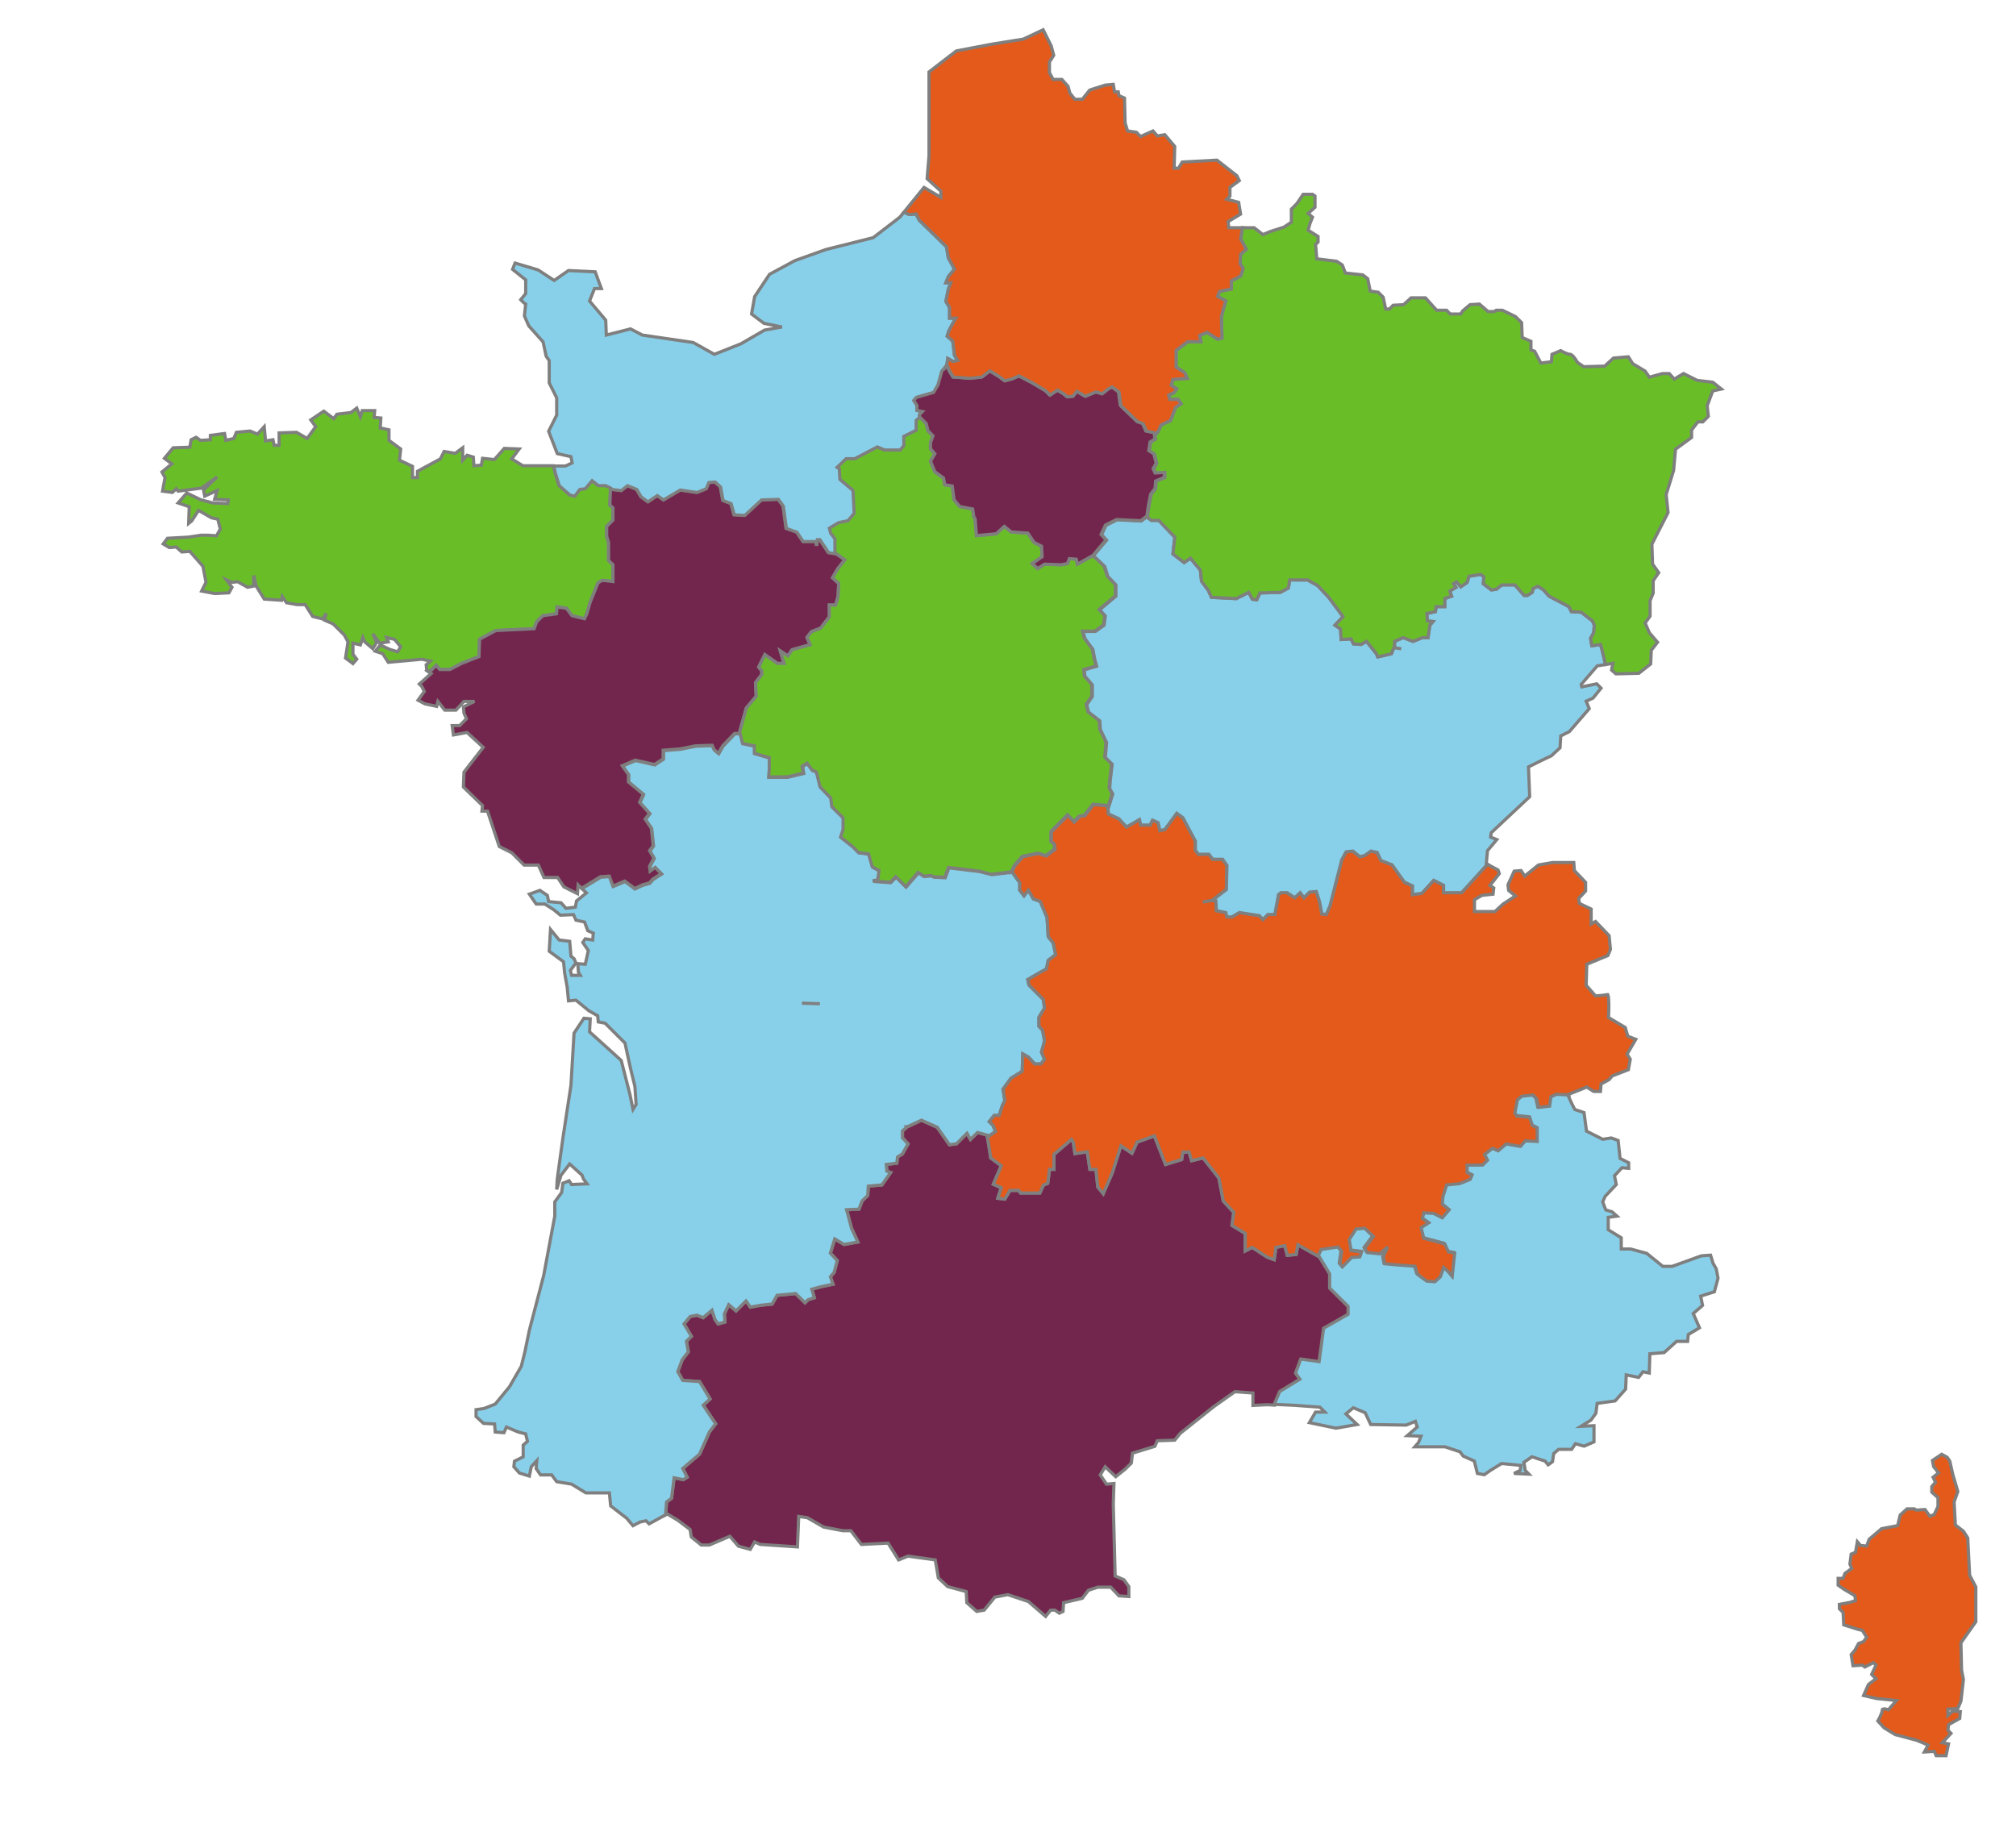 <?xml version="1.0" encoding="UTF-8" standalone="no"?>
<!-- Created with Inkscape (http://www.inkscape.org/) -->

<svg
   xmlns:dc="http://purl.org/dc/elements/1.1/"
   xmlns:cc="http://creativecommons.org/ns#"
   xmlns:rdf="http://www.w3.org/1999/02/22-rdf-syntax-ns#"
   xmlns:svg="http://www.w3.org/2000/svg"
   xmlns="http://www.w3.org/2000/svg"
   xmlns:sodipodi="http://sodipodi.sourceforge.net/DTD/sodipodi-0.dtd"
   xmlns:inkscape="http://www.inkscape.org/namespaces/inkscape"
   width="677.202"
   height="618.266"
   id="svg2"
   sodipodi:version="0.32"
   inkscape:version="0.92.4 (5da689c313, 2019-01-14)"
   sodipodi:docname="Départements_de_France_nom+num-2015.svg"
   version="1.0"
   inkscape:output_extension="org.inkscape.output.svg.inkscape"
   style="display:inline"
   viewBox="0 0 634.877 579.624">
  <defs id="defs4">
    <inkscape:perspective sodipodi:type="inkscape:persp3d" inkscape:vp_x="0 : 275.00001 : 1" inkscape:vp_y="0 : 1000 : 0" inkscape:vp_z="587.5 : 275.00001 : 1" inkscape:persp3d-origin="293.74999 : 183.33333 : 1" id="perspective581"/>
    <inkscape:perspective id="perspective5094" inkscape:persp3d-origin="293.74999 : 183.33333 : 1" inkscape:vp_z="587.5 : 275.00001 : 1" inkscape:vp_y="0 : 1000 : 0" inkscape:vp_x="0 : 275.00001 : 1" sodipodi:type="inkscape:persp3d"/>
  </defs>
  <sodipodi:namedview id="base" pagecolor="#ffffff" bordercolor="#666666" borderopacity="1.0" inkscape:pageopacity="0.0" inkscape:pageshadow="2" inkscape:zoom="0.86877121" inkscape:cx="338.58573" inkscape:cy="308.78551" inkscape:document-units="px" inkscape:current-layer="layer8" inkscape:window-width="1366" inkscape:window-height="705" inkscape:window-x="-8" inkscape:window-y="-8" showguides="true" inkscape:guide-bbox="true" borderlayer="true" showgrid="false" inkscape:snap-grids="true" inkscape:window-maximized="1" inkscape:snap-page="false" inkscape:snap-global="true" fit-margin-top="-5" fit-margin-left="0" fit-margin-right="0" fit-margin-bottom="0" showborder="true" inkscape:showpageshadow="false">
    <inkscape:grid type="xygrid" id="grid5335" empspacing="5" visible="false" enabled="true" snapvisiblegridlinesonly="false" spacingx="0.1" spacingy="0.1" dotted="false" originy="0" originx="0"/>
    <sodipodi:guide orientation="1,0" position="0,135.857" id="guide3876" inkscape:locked="false"/>
    <sodipodi:guide orientation="0,1" position="-8.043,578.02" id="guide3878" inkscape:locked="false"/>
    <sodipodi:guide orientation="1,0" position="633.877,-6.095" id="guide3880" inkscape:locked="false"/>
    <sodipodi:guide orientation="0,1" position="633.258,0.004" id="guide3882" inkscape:locked="false"/>
  </sodipodi:namedview>
  
  
  <g inkscape:groupmode="layer" id="layer2" inkscape:label="Region" style="display:inline" transform="translate(42.559,5.314)" sodipodi:insensitive="true">
    <path style="display:inline;fill:#73264d;fill-rule:evenodd;stroke:#7f7f7f;stroke-width:1.067;stroke-linecap:butt;stroke-linejoin:miter;stroke-miterlimit:4;stroke-dasharray:none;stroke-opacity:1" d="m 309.363,376.135 -4.434,2.066 -0.633,0.1 0.133,0.201 -1.434,1.232 v 2.301 l 1.867,2.066 -1.867,3.332 -1.666,1.068 -0.234,2.066 -3.533,0.434 0.201,2.266 1.266,0.434 -2.934,4.166 -4.566,0.4 -0.199,3.133 -1.9,1.867 -1.033,2.734 -4.166,0.199 1.666,6.232 2.1,4.602 -4.6,0.832 -3.133,-1.865 -1.467,4.766 2.299,2.5 -1.033,3.967 -1.266,1.467 0.865,2.5 -3.967,0.834 -3.133,0.832 0.834,2.9 -2.066,0.633 -1.066,1.033 -3.135,-3.1 -6.232,0.6 -1.666,2.934 -3.768,0.4 -3.533,0.633 -1.467,-2.066 -3.334,3.334 -2.467,-2.1 -1.467,3.133 0.201,2.699 -2.301,0.635 -1.033,-1.467 -1.033,-3.135 -2.934,2.5 -2.066,-0.832 -2.299,0.434 -2.068,2.5 2.467,4.166 -1.666,1.666 0.633,3.533 -2.066,2.701 -1.467,3.967 1.668,2.934 5.633,0.398 3.533,5.834 -2.301,2.1 1.668,2.5 2.5,3.734 -2.068,2.699 -3.332,7.5 -5.633,4.801 1.465,2.934 -1.266,0.832 -3.1,-0.633 -0.867,6.867 -1.666,1.266 -0.334,4.301 0.533,-0.301 3.533,2.1 4.166,3.135 0.4,2.5 3.334,2.699 h 2.732 l 6.867,-2.934 2.9,3.334 3.967,1.066 1.467,-2.5 1.867,0.834 12.5,0.832 0.432,-10.232 2.9,0.434 5.434,3.133 6.434,1.232 h 2.732 l 3.533,4.602 8.967,-0.434 3.533,5.633 3.135,-1.266 9.166,1.266 0.666,3.834 0.367,2.199 3.133,2.934 6.234,1.666 0.199,3.734 3.334,2.934 2.5,-0.434 3.566,-4.367 4.367,-0.834 6.867,2.301 5.832,5 1.668,-2.1 h 1.465 l 1.467,1.033 1.234,-0.6 0.199,-2.934 6.268,-1.467 2.066,-2.701 3.133,-1.033 h 4.367 l 2.732,2.9 3.334,0.234 v -3.334 l -1.666,-2.301 -2.934,-1.266 -0.633,-24.166 0.232,-6.867 -2.5,0.199 -2.1,-3.1 1.666,-2.732 3.533,3.332 3.135,-2.5 2.1,-2.066 0.4,-3.334 7.5,-2.299 0.832,-1.867 5.834,-0.199 1.867,-2.301 11.266,-8.967 7.066,-5 6.066,0.434 v 4.166 l 4.768,-0.232 2.566,0.133 1.867,-4.334 6.766,-4.133 -1.467,-2.066 1.768,-4.699 6.166,0.865 1.5,-11.199 8.234,-4.699 v -2.668 l -6.201,-6.166 v -4.734 l -3.533,-5.865 -7.365,-4.135 -0.568,3.234 -2.967,0.301 -0.865,-3.234 -2.967,0.566 -0.566,4.133 -2.367,-0.865 -5,-3.268 -2.367,1.201 v -5.9 l -4.434,-2.668 0.602,-4.398 -3.535,-3.834 -1.465,-7.666 -5.301,-6.768 -3.867,0.934 -0.832,-2.9 h -2.102 l -0.398,2.5 -5.4,1.668 -3.768,-9.602 -5.832,2.102 -1.668,3.732 -3.732,-2.5 -2.934,9.166 -2.998,6.895 -1.836,-2.26 -0.6,-5.9 h -2.033 l -0.9,-5.9 -4.133,0.6 -0.566,-3.832 -0.6,-0.9 -5.9,5.033 v 5 h -1.467 l -0.6,4.699 -1.467,0.6 -1.168,2.635 h -6.5 l -0.566,-0.867 h -2.967 l -1.766,2.934 -2.334,-0.301 1.166,-3.533 -2.666,-1.166 2.666,-6.201 -3.533,-2.633 -1.199,-7.666 -3.234,-0.867 -2.365,2.334 -1.168,-2.066 -3.533,3.533 -2.365,0.299 -4.102,-5.865 z" transform="matrix(0.938,0,0,0.938,-42.559,-5.314)" id="FRB3" inkscape:connector-curvature="0"/>
    <path style="display:inline;fill:#88d0ea;fill-rule:evenodd;stroke:#7f7f7f;stroke-width:1.067;stroke-linecap:butt;stroke-linejoin:miter;stroke-miterlimit:4;stroke-dasharray:none;stroke-opacity:1" d="m 246.73,246.4 -3.967,4.168 -1.434,2.5 -1.467,-1.234 -0.633,-1.467 -5.635,0.201 -5.199,1.033 -5.633,0.434 v 2.898 l -2.9,1.9 -6.467,-1.467 -4.367,1.867 2.066,2.934 v 2.5 l 5,4.166 -1.232,2.701 3.332,3.732 -1.465,1.9 2.066,3.1 0.633,5.834 -1.234,1.666 1.467,2.5 -1.467,2.734 0.201,1.666 1.666,-1.268 2.066,2.102 -2.898,1.865 -1.035,1.234 -2.299,0.633 -2.701,1.268 -3.332,-2.5 -3.967,1.666 -1.234,-3.334 -2.932,0.201 -6.367,3.865 1.533,1.4 -3.334,2.701 -0.4,2.1 -3.133,0.4 -1.666,-1.867 -4.168,-0.4 -0.432,-2.1 -2.5,-1.668 -3.533,1.268 2.299,3.334 h 2.9 l 2.934,1.865 2.299,1.867 4.367,-0.199 0.834,1.865 2.9,0.635 1.066,2.9 1.865,0.832 -0.199,2.301 -2.5,-0.4 -0.834,1.232 1.867,2.701 -1.033,4.6 -2.5,-0.199 0.199,2.898 0.635,1.035 h -2.934 l -0.4,-1.668 1.867,-2.5 -0.633,-1.434 -1.035,-0.832 -0.432,-5 -3.533,-0.434 -2.9,-3.533 -0.434,7.299 4.799,3.533 0.4,3.967 0.834,4.566 0.434,4.602 2.5,-0.234 4.367,3.566 2.932,1.668 0.201,2.066 2.299,0.434 6.668,6.666 1.566,7.199 0.299,1.334 1.467,6.033 0.4,6.033 -1.033,1.668 -1.033,-5 -2.934,-11.434 -10.633,-9.602 0.232,-4.365 -2.1,-0.201 -3.332,5 -1.035,17.5 -2.699,17.701 -1.9,13.732 -0.199,3.566 1.467,-4.799 2.9,-3.768 4.166,3.768 0.434,1.232 1.232,1.668 -5.199,0.232 -0.834,-1.268 -2.066,0.834 -0.434,3.133 -2.299,3.135 v 4.766 l -3.734,20 -4.799,18.334 -1.467,7.1 -1.234,5 -3.967,6.867 -4.799,5.832 -3.734,1.467 -2.699,0.4 v 2.301 l 2.5,2.299 3.732,0.201 0.201,2.699 2.932,0.234 0.834,-1.9 3.967,1.666 2.5,0.633 0.6,2.5 -1.434,1.268 v 3.934 l -2.932,1.467 -0.201,1.867 1.867,2.1 3.334,1.033 0.633,-3.133 1.867,-2.068 -0.201,2.701 1.467,2.1 h 3.734 l 1.666,2.268 5,0.832 4.799,2.934 h 7.9 l 0.434,4.367 5.4,4.166 2.1,2.5 2.301,-1.232 2.066,-0.434 1.033,1.033 1.9,-1.033 3.633,-2 0.334,-4.301 1.666,-1.266 0.867,-6.867 3.1,0.633 1.266,-0.832 -1.465,-2.934 5.633,-4.801 3.332,-7.5 2.068,-2.699 -2.5,-3.734 -1.668,-2.5 2.301,-2.1 -3.533,-5.834 -5.633,-0.398 -1.668,-2.934 1.467,-3.967 2.066,-2.701 -0.633,-3.533 1.666,-1.666 -2.467,-4.166 2.068,-2.5 2.299,-0.434 2.066,0.832 2.934,-2.5 1.033,3.135 1.033,1.467 2.301,-0.635 -0.201,-2.699 1.467,-3.133 2.467,2.1 3.334,-3.334 1.467,2.066 3.533,-0.633 3.768,-0.4 1.666,-2.934 6.232,-0.6 3.135,3.1 1.066,-1.033 2.066,-0.633 -0.834,-2.9 3.133,-0.832 3.967,-0.834 -0.865,-2.5 1.266,-1.467 1.033,-3.967 -2.299,-2.5 1.467,-4.766 3.133,1.865 4.6,-0.832 -2.1,-4.602 -1.666,-6.232 4.166,-0.199 1.033,-2.734 1.9,-1.867 0.199,-3.133 4.566,-0.4 2.934,-4.166 -1.266,-0.434 -0.201,-2.266 3.533,-0.434 0.234,-2.066 1.666,-1.068 1.867,-3.332 -1.867,-2.066 v -2.301 l 1.434,-1.232 -0.129,-0.201 0.629,-0.1 4.434,-2.066 5.299,2.367 4.102,5.865 2.365,-0.299 3.533,-3.533 1.168,2.066 2.365,-2.334 3.234,0.867 0.1,0.699 2.701,-1.9 -0.834,-2.066 -1.268,-1.266 1.668,-2.066 h 1.666 l 1.066,-3.334 0.834,-1.666 -0.633,-3.768 2.699,-3.732 3.766,-2.301 0.201,-5.834 1.867,1.033 2.1,2.301 h 2.066 l 1.266,-1.467 -1.033,-2.5 1.033,-3.732 -0.633,-3.533 -1.266,-1.467 v -2.934 l 1.898,-3.1 -0.432,-2.934 -4.801,-4.801 -0.4,-1.867 3.967,-2.299 2.301,-1.234 0.6,-2.934 2.5,-1.865 -0.834,-3.967 -1.666,-2.066 -0.4,-6.467 -2.299,-5.4 -2.301,-0.834 -1.666,-2.934 -1.467,1.867 -1.434,-1.867 v -2.5 l -2.5,-3.533 -6.867,0.834 -3.967,-1.033 -10.434,-1.268 -1.232,3.334 -3.768,-0.199 -0.832,-0.434 -2.5,0.232 -1.867,-1.266 -4.166,4.799 -3.334,-3.332 -1.867,1.865 -5.232,-0.398 -0.584,-0.131 1.65,-0.303 0.4,-3.135 -2.268,-1.232 -1.266,-4.367 -3.334,-0.434 -2.066,-2.066 -3.967,-3.133 0.832,-2.5 v -3.967 l -3.766,-3.732 -0.4,-2.934 -3.566,-3.734 -1.232,-5 -1.467,-0.633 -1.668,-2.301 -1.666,1.033 0.434,2.301 -5.434,1.268 h -6.234 l 0.201,-2.5 v -3.967 l -5,-1.467 v -2.5 l -3.967,-0.834 -0.834,-3.334 z m 22.5,90.434 1.166,0.033 4.867,0.168 z" transform="matrix(0.938,0,0,0.938,-42.559,-5.314)" id="FR97" inkscape:connector-curvature="0"/>
    <path style="display:inline;fill:#88d0ea;fill-rule:evenodd;stroke:#7f7f7f;stroke-width:1;stroke-linecap:butt;stroke-linejoin:miter;stroke-miterlimit:4;stroke-dasharray:none;stroke-opacity:1" d="m 447.344,339.156 -1.75,0.781 -0.406,2.938 -3.5,0.406 -0.594,-2.75 -1.156,-1.156 -3.531,0.375 -1.375,1.188 -0.781,4.094 0.594,0.969 4.094,0.406 0.781,2.531 1.562,0.781 V 354 l -3.719,-0.188 -1.562,1.75 -4.469,-0.781 -2.531,2.156 -1.781,-0.781 -2.531,1.969 0.969,1.75 -1.562,1.562 h -4.875 v 2.344 l 1.562,0.781 -0.594,1.375 -3.312,1.344 -4.094,0.406 -1.188,3.719 -0.188,2.344 2.156,1.75 -2.156,2.531 -2.719,-1.375 -3.125,-0.188 -0.406,1.75 1.969,1.375 -2.375,1.562 0.812,3.312 6.625,1.781 1.188,2.531 1.938,0.375 -0.781,7.25 -1.156,-1.375 -1.562,-1.375 -1,2.938 -1.75,1.562 -2.531,-0.188 -2.938,-2.156 -0.781,-2.531 -5.469,-0.406 -4.094,-0.375 -0.406,-2.344 1.375,-2.938 -2.531,2.156 -3.906,-0.406 -0.781,-1.375 2.719,-3.688 -2.719,-2.562 -2.75,0.219 -2.125,3.312 0.562,3.5 3.312,0.406 -0.562,1.562 -2.562,0.188 -2.906,2.938 -0.781,-0.969 0.562,-3.906 -1.156,-1.375 -5.281,0.781 -1.031,2.094 0.562,0.312 3.312,5.5 v 4.438 l 5.812,5.781 v 2.5 l -7.719,4.406 -1.406,10.5 -5.781,-0.812 -1.656,4.406 1.375,1.938 -6.344,3.875 -1.75,4.062 6.188,0.281 8.219,0.594 1.562,1.562 h -2.938 l -1.938,3.312 8.375,1.75 6.656,-1.156 -3.531,-3.344 2.344,-1.938 3.719,1.562 1.75,3.719 11.156,0.188 2.906,-1.188 0.594,1.781 -3.125,2.719 4.312,0.188 -0.781,1.969 -1.188,1.375 h 9.562 l 4.688,1.562 1,1.344 3.5,1.562 0.969,3.906 2.156,0.406 1.969,-1.375 3.5,-2.156 6.062,0.594 -0.188,1.562 -1.969,0.969 4.688,0.219 -1.156,-1.188 -0.406,-2.531 2.531,-1.75 2.938,0.969 1.188,0.375 0.969,1.188 1.375,-0.969 0.375,-2.562 1.562,-1.344 h 4.094 l 1.188,-1.781 2.719,0.781 3.125,-1.344 v -5.094 l -4.094,0.188 3.125,-1.938 1.562,-2.156 0.406,-3.125 5.656,-0.781 3.312,-3.719 0.188,-4.469 3.906,0.781 1.375,-1.781 1.969,0.406 0.188,-6.062 4.5,-0.375 3.906,-3.531 h 3.5 l 0.188,-2.156 3.531,-2.125 -1.969,-4.5 2.938,-2.531 -0.594,-2.938 4.312,-1.375 1.156,-4.281 -0.562,-2.938 -1,-1.75 L 496.125,390 l -2.906,0.219 -9.188,3.312 h -2.938 l -5.062,-4.094 -5.094,-1.375 H 468 v -3.531 L 463.906,382 v -3.906 l 2.75,-0.375 -1.562,-1.375 -1.969,-0.594 -0.969,-2.531 0.781,-1.75 3.5,-3.719 -0.562,-2.75 2.344,-2.531 2.125,0.188 v -1.75 l -2.719,-1.375 -0.594,-5.656 -2.156,-0.781 -2.719,0.406 -5.094,-2.562 -0.781,-5.844 -2.906,-0.969 -1,-1.969 -1.281,-2.812 z" id="FRB8" inkscape:label="Provence-Alpes-Côte d'Azur" inkscape:connector-curvature="0"/>
    <path style="display:inline;fill:#e35a1b;fill-rule:evenodd;stroke:#7f7f7f;stroke-width:1.067;stroke-linecap:butt;stroke-linejoin:miter;stroke-miterlimit:4;stroke-dasharray:none;stroke-opacity:1" d="m 367.129,270.168 -2.898,3.732 -1.668,0.201 -1.867,1.9 -2.1,-2.301 -5.6,5.633 v 3.334 l 1.033,0.834 0.201,1.666 -2.9,2.266 -2.734,-0.832 -5.199,1.066 -2.701,3.1 -1,2.133 0.168,-0.033 2.5,3.533 v 2.5 l 1.434,1.867 1.467,-1.867 1.666,2.934 2.301,0.834 2.299,5.4 0.4,6.467 1.666,2.066 0.834,3.967 -2.5,1.865 -0.6,2.934 -2.301,1.234 -3.967,2.299 0.4,1.867 4.801,4.801 0.432,2.934 -1.898,3.1 v 2.934 l 1.266,1.467 0.633,3.533 -1.033,3.732 1.033,2.5 -1.266,1.467 h -2.066 l -2.1,-2.301 -1.867,-1.033 -0.201,5.834 -3.766,2.301 -2.699,3.732 0.633,3.768 -0.834,1.666 -1.066,3.334 h -1.666 l -1.668,2.066 1.268,1.266 0.834,2.066 -2.701,1.9 1.1,6.967 3.533,2.633 -2.666,6.201 2.666,1.166 -1.166,3.533 2.334,0.301 1.766,-2.934 h 2.967 l 0.566,0.867 h 6.5 l 1.168,-2.635 1.467,-0.6 0.6,-4.699 h 1.467 v -5 l 5.9,-5.033 0.6,0.9 0.566,3.832 4.133,-0.6 0.9,5.9 h 2.033 l 0.6,5.9 1.834,2.266 3,-6.9 2.934,-9.166 3.732,2.5 1.668,-3.732 5.832,-2.102 3.768,9.602 5.4,-1.668 0.398,-2.5 h 2.102 l 0.832,2.9 3.867,-0.934 4.801,6.133 0.5,0.635 1.465,7.666 3.535,3.834 -0.602,4.398 4.434,2.668 v 5.9 l 2.367,-1.201 5,3.268 2.367,0.865 0.566,-4.133 2.967,-0.566 0.865,3.234 2.967,-0.301 0.568,-3.234 6.766,3.801 1.1,-2.232 5.635,-0.834 1.232,1.467 -0.6,4.166 0.832,1.033 3.102,-3.133 2.732,-0.199 0.6,-1.668 -3.533,-0.434 -0.6,-3.732 2.268,-3.533 2.932,-0.234 2.9,2.734 -2.9,3.934 0.834,1.467 4.166,0.434 2.701,-2.301 -1.467,3.133 0.434,2.5 4.367,0.4 5.832,0.434 0.834,2.699 3.133,2.301 2.701,0.199 1.865,-1.666 1.066,-3.133 1.668,1.467 1.232,1.467 0.834,-7.734 -2.066,-0.4 -1.268,-2.699 -7.066,-1.9 -0.867,-3.533 2.533,-1.666 -2.1,-1.467 0.434,-1.867 3.334,0.199 2.9,1.467 2.299,-2.699 -2.299,-1.867 0.199,-2.5 1.266,-3.967 4.367,-0.434 3.533,-1.432 0.635,-1.467 -1.668,-0.834 v -2.5 h 5.201 l 1.666,-1.666 -1.033,-1.867 2.699,-2.1 1.9,0.832 2.699,-2.299 4.768,0.832 1.666,-1.865 3.967,0.199 v -4.566 l -1.666,-0.834 -0.834,-2.699 -4.365,-0.434 -0.635,-1.033 0.834,-4.367 1.467,-1.266 3.766,-0.4 1.234,1.232 0.633,2.934 3.734,-0.434 0.432,-3.133 1.867,-0.834 4,0.201 -0.066,-0.133 6.234,-2.5 2.299,1.465 h 2.301 l 0.199,-2.5 2.701,-1.465 1.033,-1.234 5.432,-2.1 0.635,-3.533 -1.066,-1.668 2.932,-5 -2.699,-1.033 -0.834,-2.932 -5.633,-3.334 c 0,0 0.337,-6.386 -0.199,-7.533 -0.017,-0.029 -0.053,-0.082 -0.066,-0.1 -0.005,-0.005 -0.028,-0.028 -0.033,-0.033 -0.004,2.4e-4 -0.03,-7e-5 -0.033,0 -6e-5,-0.007 -1.9e-4,-0.031 0,-0.033 -0.004,1.3e-4 -0.032,-4e-5 -0.035,0 -0.003,-1.6e-4 -0.03,-7e-5 -0.033,0 -0.004,-9e-5 -0.03,10e-6 -0.033,0 -0.833,0.208 -3.932,0.432 -3.932,0.432 l -3.135,-3.566 0.201,-7.066 7.1,-2.934 0.834,-2.066 -0.434,-4.6 -4.566,-4.768 -1.467,0.834 v -1.9 -3.1 l -3.967,-1.9 -0.201,-1.666 2.301,-2.5 v -2.9 l -3.768,-3.967 -0.199,-2.699 h -7.1 l -4.768,0.834 -4.6,3.732 -1.232,-1.867 -2.301,0.201 -2.1,4.6 0.232,1.867 2.268,1.865 -4.168,2.734 -2.699,2.5 h -6.867 v -3.967 l 2.5,-1.467 3.734,-0.4 0.232,-2.1 -1.266,-0.834 3.133,-3.967 -0.434,-1.232 -3.566,-1.9 -8.666,9.533 h -6.033 v -2.5 l -3.334,-1.666 -3.967,4.367 -3.133,0.432 v -2.932 l -2.701,-1.234 -4.166,-5.834 -3.768,-1.467 -1.232,-2.699 -2.1,-0.434 -2.066,1.467 -1.668,0.434 -2.299,-1.9 -2.301,0.234 -1.467,2.699 -3.934,15.4 -1.266,2.934 -1.467,-0.201 -0.801,-4.166 -1.066,-3.334 -2.268,0.201 -1.898,1.865 -1.234,-1.666 -1.867,1.666 -2.533,-1.666 h -2.066 l -0.832,0.633 -1.234,6.668 h -2.301 l -1.666,1.666 -1.266,-1.268 -6.668,-1.033 -2.5,1.467 h -1.666 l -0.4,-1.467 -3.133,-0.633 -0.201,-3.334 -0.633,-0.199 -3.766,0.633 3.467,-0.6 0.1,-0.232 4.367,-3.334 0.199,-8.133 -1.467,-2.066 h -3.334 l -1.232,-1.668 h -3.533 l -1.033,-1.266 v -3.135 l -4.201,-7.898 -2.066,-1.467 -3.967,5.434 -1.666,0.398 -0.633,-2.699 -1.867,-0.834 -0.834,1.668 h -3.1 l -0.434,-1.867 -2.1,1.232 -2.268,1.268 -2.5,-2.734 -3.566,-1.666 -0.199,-2.699 z" transform="matrix(0.938,0,0,0.938,-42.559,-5.314)" id="FR98" inkscape:connector-curvature="0"/>
    <path style="display:inline;fill:#69BE28;fill-rule:evenodd;stroke:#7f7f7f;stroke-width:1;stroke-linecap:butt;stroke-linejoin:miter;stroke-miterlimit:4;stroke-dasharray:none;stroke-opacity:1" d="m 69.781,123.219 -1.781,1.375 -4.469,0.562 -1,1.375 -3.125,-2.344 -4.094,2.75 1.562,2.125 -2.719,3.719 -3.344,-1.938 -5.469,0.188 v 3.906 h -1.562 l -0.375,-1.75 -2.344,0.375 -0.406,-4.5 -2.125,2.344 -2.344,-0.969 -4.312,0.406 -0.781,1.938 -2.531,0.594 -0.406,-2.156 -4.469,0.594 v 1.375 l -3.125,0.188 -1.375,-0.969 -1.562,0.781 -0.406,2.344 -5.25,0.188 -2.75,3.312 2.344,1.75 -3.125,2.562 0.969,1.75 -0.781,4.281 3.125,0.406 1.188,-1.188 0.594,0.781 7.406,-0.969 4.875,-3.5 -4.281,4.094 0.375,1.938 3.906,-1.75 -0.781,2.75 4.312,0.188 -0.188,1.156 -4.688,-0.188 -3.719,-0.969 -4.5,-2.156 -2.719,3.125 3.5,1.188 -0.188,5.25 0.969,-0.781 2.156,-3.312 4.094,2.344 1.969,0.406 0.781,3.125 -1.188,2.125 -2.531,-0.188 H 20.75 l -3.906,0.594 -6.656,0.375 L 8.844,166 l 1.938,1.156 2.156,-0.188 1.75,1.562 2.531,-0.188 4.125,4.688 0.969,5.062 -1.375,2.75 4.094,0.781 4.5,-0.219 0.969,-1.75 -1.75,-2.344 1.75,0.781 1.781,-0.188 3.125,1.75 1.938,-0.375 v -3.344 l 0.781,3.344 2.531,4.094 5.469,0.375 0.219,-1.156 1.344,1.938 3.344,0.594 h 2.531 l 2.344,3.719 3.125,0.781 1.156,-1.75 -0.562,2.125 2.719,1.188 3.531,3.5 1.156,2.156 -0.375,2.531 -0.406,2.562 2.344,1.75 1.188,-1.375 -1.188,-1.562 v -3.5 l 2.344,0.562 0.781,-2.344 0.594,1.375 2.531,2.156 1.188,-1.969 -1.188,-2.719 L 77,197.25 l 2.719,-0.406 -0.562,-1.375 2.531,0.594 1.938,2.344 -0.969,1.562 -2.531,-0.781 -2.938,-1.375 -1.562,1.969 2.344,0.781 1.75,2.719 10.562,-0.969 2.719,0.594 -1.344,1.156 0.188,1.781 0.375,0.281 0.844,-0.156 1.75,-1.75 1.156,1.344 h 3.125 l 3.719,-1.938 5.469,-2.156 0.188,-5.469 5.094,-2.719 12.094,-0.594 0.781,-2.156 1.969,-1.938 4.281,-0.594 0.188,-2.156 2.938,0.406 1.75,2.344 3.938,0.969 0.75,-1.562 1,-3.531 2.531,-6.25 1.375,-0.781 3.312,0.406 v -5.281 l -1.375,-1.375 v -5.656 L 148.5,163.594 v -3.125 L 150.469,158.5 v -3.906 L 149.5,153.812 l 0.188,-5.469 -1.562,-0.781 h -2.344 L 143.812,146 l -2.125,2.531 -1.75,0.219 -1.562,2.125 -1.562,-0.375 -3.344,-2.938 -1.156,-3.719 -0.594,-2.469 H 122.125 l -3.531,-2.156 2.344,-3.125 -4.688,-0.188 -3.125,3.531 -3.719,-0.406 -0.375,2.156 -2.344,0.188 -0.188,-2.719 -1.969,-0.594 -1.375,1.562 v -3.906 l -2.344,1.75 -3.5,-0.594 -1.188,2.344 -7.219,3.906 v 1.969 h -1.562 V 141.562 L 83.25,139.625 83.625,136.094 79.938,133.375 v -3.312 l -2.75,-0.594 0.188,-3.125 -2.125,-0.188 L 75.438,124 h -3.906 l -0.594,1.938 z" id="FRA2" inkscape:label="Bretagne" inkscape:connector-curvature="0"/>
    <path style="display:inline;fill:#73264d;fill-rule:evenodd;stroke:#7f7f7f;stroke-width:1;stroke-linecap:butt;stroke-linejoin:miter;stroke-miterlimit:4;stroke-dasharray:none;stroke-opacity:1" d="m 182.5,146.406 -1.938,0.188 -0.812,1.938 -2.906,1.188 -5.281,-0.781 -5.281,3.125 -1.938,-1.375 -2.938,1.969 -2.156,-1.562 -1.375,-2.344 -2.906,-1.188 -1.969,1.562 -3.312,-0.406 -0.188,5.094 0.969,0.781 V 158.5 L 148.5,160.469 v 3.125 l 0.594,1.938 v 5.656 l 1.375,1.375 v 5.281 l -3.312,-0.406 -1.375,0.781 -2.531,6.25 -1,3.531 -0.75,1.562 -3.938,-0.969 -1.75,-2.344 -2.938,-0.406 -0.188,2.156 -4.281,0.594 -1.969,1.938 -0.781,2.156 -12.094,0.594 -5.094,2.719 -0.188,5.469 -5.469,2.156 -3.719,1.938 h -3.125 l -1.156,-1.344 -1.75,1.75 -0.844,0.156 1,0.688 -3.719,3.312 0.781,0.781 0.781,1.562 -1.969,2.75 2.156,1.156 3.719,0.781 0.375,-1.562 2.156,2.75 h 3.531 l 2.531,-2.75 h 3.312 l -3.5,1.75 0.188,1.969 0.781,1.75 -2.156,2.156 h -2.344 l 0.406,2.938 4.281,-0.781 5.094,4.688 -6.062,7.812 -0.188,4.688 6.031,5.844 -0.188,1.75 h 1.75 l 3.719,11.156 3.906,1.938 3.906,3.906 h 4.5 l 1.75,3.906 h 4.312 L 135,274 l 4.312,2.156 0.188,-2.75 1.094,1.031 5.969,-3.625 2.75,-0.188 1.156,3.125 3.719,-1.562 3.125,2.344 2.531,-1.188 L 162,272.75 l 0.969,-1.156 2.719,-1.75 -1.938,-1.969 -1.562,1.188 L 162,267.5 l 1.375,-2.562 -1.375,-2.344 1.156,-1.562 -0.594,-5.469 -1.938,-2.906 1.375,-1.781 -3.125,-3.5 1.156,-2.531 -4.688,-3.906 v -2.344 l -1.938,-2.75 4.094,-1.75 6.062,1.375 2.719,-1.781 v -2.719 l 5.281,-0.406 4.875,-0.969 5.281,-0.188 0.594,1.375 1.375,1.156 1.344,-2.344 3.719,-3.906 h 1.5 l 2.219,-8 3.125,-3.719 -0.219,-4.281 1.969,-2.562 v -1.156 l -0.969,-1.188 1.938,-3.906 3.906,2.75 h 2.156 l -1.188,-3.906 2.375,1.562 1.344,-1.969 5.656,-1.562 -0.969,-2.344 1.375,-1.75 2.938,-1.156 2.719,-3.531 V 185.25 h 1.969 l 0.781,-2.719 0.188,-4.094 -1.938,-1.781 1.562,-2.719 L 223.5,171 220.781,169.062 218.25,168.656 215.5,164.562 h -0.781 l -0.188,1.938 -0.188,-1.344 H 210.25 l -1.969,-2.938 -3.312,-1.188 L 204,154 l -1.562,-2.125 -5.281,0.188 -5.281,4.875 -3.312,-0.188 -1,-3.531 -2.531,-0.969 -0.781,-4.281 z" id="FRB5" inkscape:label="Pays-de-la-Loire" inkscape:connector-curvature="0"/>
    <path style="display:inline;fill:#88d0ea;fill-rule:evenodd;stroke:#7f7f7f;stroke-width:1.067;stroke-linecap:butt;stroke-linejoin:miter;stroke-miterlimit:4;stroke-dasharray:none;stroke-opacity:1" d="m 303.463,71.268 -1.367,1.666 -8.934,6.867 -15.832,3.967 -10.434,3.734 -8.533,4.6 -5,7.5 -1.033,5.832 4.166,3.135 6.033,1.232 -0.967,0.166 -4.867,0.867 -7.932,4.6 -8.934,3.533 -7.1,-3.965 -17.068,-2.5 -3.967,-2.068 -8.133,2.068 -0.199,-5 -5.434,-6.434 1.666,-4.168 h 2.301 l -2.066,-5.633 -8.967,-0.434 -4.801,3.334 -5.4,-3.533 -7.732,-2.301 -0.834,2.1 4.4,3.533 v 4.602 l -1.666,2.066 1.033,1.033 0.633,0.434 -0.434,3.967 1.467,3.332 4.801,5.4 1.033,4.801 1.033,1.467 v 7.5 l 2.5,5 v 5.832 l -2.701,5.4 2.9,7.5 4.6,1.033 0.4,2.1 -2.266,1.033 h -3.934 l 0.633,2.635 1.234,3.967 3.566,3.133 1.666,0.4 1.666,-2.268 1.867,-0.232 2.268,-2.701 2.1,1.668 h 2.5 l 1.666,0.832 v 0.4 l 3.533,0.434 2.1,-1.666 3.102,1.266 1.467,2.5 2.299,1.668 3.133,-2.102 2.068,1.467 5.633,-3.332 5.633,0.832 3.1,-1.266 0.867,-2.066 2.066,-0.201 1.867,1.668 0.834,4.566 2.699,1.033 1.066,3.766 3.533,0.201 5.633,-5.201 5.635,-0.199 1.666,2.266 1.033,7.5 3.533,1.268 2.1,3.133 h 4.367 l 0.201,1.434 0.199,-2.066 h 0.834 l 2.932,4.367 2.268,0.365 v -4.932 l -1.434,-1.9 -0.434,-1.668 3.135,-1.865 3.133,-0.635 2.066,-2.5 -0.4,-7.699 -4.4,-3.732 -0.199,-3.568 -0.699,-0.467 3,-2.865 h 2.898 l 7.533,-3.934 2.467,1.033 h 5.234 l 1.232,-1.467 v -3.133 l 4.168,-2.066 v -3.334 l 1.133,-0.934 -0.1,-0.934 1.066,-1.066 -1.867,-0.4 v -1.666 l -1.066,-1.666 0.834,-1.033 5.832,-1.668 1.467,-2.5 1.268,-4.6 1.533,-1.9 0.334,-2.467 1.865,1.033 1.467,-0.398 -1.066,-1.668 -0.6,-4.799 -1.867,-1.668 0.6,-1.865 1.467,-2.734 0.834,-1.434 h -2.1 v -3.566 l -1.234,-2.066 0.834,-4.166 0.834,-2.102 h -1.668 l 0.834,-2.066 2.066,-2.5 -2.066,-3.766 -0.633,-3.734 -9.168,-8.967 -1.033,-2.066 -2.299,0.201 z" transform="matrix(0.938,0,0,0.938,-42.559,-5.314)" id="FR99" inkscape:connector-curvature="0"/>
    <path style="display:inline;fill:#69BE28;fill-rule:evenodd;stroke:#7f7f7f;stroke-width:1;stroke-linecap:butt;stroke-linejoin:miter;stroke-miterlimit:4;stroke-dasharray:none;stroke-opacity:1" d="m 247.156,126.094 -1.188,0.969 v 3.125 l -3.906,1.938 v 2.938 l -1.156,1.375 H 236 l -2.312,-0.969 -7.062,3.688 h -2.719 l -2.812,2.688 0.656,0.438 0.188,3.344 4.125,3.5 0.375,7.219 -1.938,2.344 -2.938,0.594 -2.938,1.75 0.406,1.562 1.344,1.781 V 169 l 0.406,0.062 L 223.5,171 l -2.312,2.938 -1.562,2.719 1.938,1.781 -0.188,4.094 -0.781,2.719 H 218.625 v 3.719 l -2.719,3.531 -2.938,1.156 -1.375,1.75 0.969,2.344 -5.656,1.562 -1.344,1.969 -2.375,-1.562 1.188,3.906 h -2.156 l -3.906,-2.75 -1.938,3.906 0.969,1.188 v 1.156 l -1.969,2.562 0.219,4.281 -3.125,3.719 -2.219,8 h 0.25 l 0.781,3.125 3.719,0.781 v 2.344 l 4.688,1.375 v 3.719 L 199.5,239.375 h 5.844 l 5.094,-1.188 -0.406,-2.156 1.562,-0.969 1.562,2.156 1.375,0.594 1.156,4.688 3.344,3.5 0.375,2.75 3.531,3.5 v 3.719 l -0.781,2.344 3.719,2.938 1.938,1.938 3.125,0.406 1.188,4.094 2.125,1.156 -0.375,2.938 -1.562,0.281 0.562,0.125 4.906,0.375 1.75,-1.75 3.125,3.125 3.906,-4.5 1.75,1.188 2.344,-0.219 0.781,0.406 3.531,0.188 1.156,-3.125 9.781,1.188 3.719,0.969 6.281,-0.75 0.938,-2 2.531,-2.906 4.875,-1 2.562,0.781 2.719,-2.125 -0.188,-1.562 -0.969,-0.781 v -3.125 l 5.25,-5.281 1.969,2.156 1.75,-1.781 1.562,-0.188 2.719,-3.5 4.5,0.375 0.062,1.062 1.5,-4.781 -0.969,-1.75 0.188,-2.531 0.594,-5.094 -2.156,-2.125 0.406,-4.688 -1.969,-4.125 -0.188,-2.719 -3.531,-2.75 L 299.5,216.5 l 1.75,-2.531 V 210.25 l -2.344,-2.719 -0.188,-1.969 3.906,-1.156 -0.594,-2.156 -0.594,-3.125 -2.531,-3.5 -0.594,-2.156 h 3.906 l 2.75,-1.969 0.375,-2.906 -1.75,-1.969 5.094,-4.281 v -3.531 l -2.562,-2.719 -0.969,-3.125 -3.531,-3.344 -4.875,2.75 -0.375,-1.562 -2.156,-0.188 -0.594,1.562 -1.938,0.375 -5.281,-0.188 -2.156,1.375 -1.75,-1.562 3.125,-2.156 -0.188,-3.312 -2.344,-1.188 -1.969,-2.938 -5.25,-0.375 -2.156,-1.75 -2.531,2.344 -6.25,0.562 -0.406,-5.25 L 264.125,157.531 263.75,155 l -4.094,-0.781 -1.781,-2.156 -0.562,-4.312 -2.344,-0.375 -0.406,-2.156 -2.719,-1.938 -1.375,-3.344 1.375,-2.344 -1.375,-1.562 v -1.938 l 0.781,-2.156 -1.562,-1.562 -0.594,-2.344 z" id="FRA3" inkscape:label="Centre" inkscape:connector-curvature="0"/>
    <path style="display:inline;fill:#88d0ea;fill-rule:evenodd;stroke:#7f7f7f;stroke-width:1.067;stroke-linecap:butt;stroke-linejoin:miter;stroke-miterlimit:4;stroke-dasharray:none;stroke-opacity:1" d="m 385.062,173.502 -1.867,1.432 -8.133,-0.398 -3.732,1.865 -1.467,3.135 1.666,1.865 -2.5,2.934 -1.9,2.268 3.768,3.566 1.033,3.334 2.732,2.898 v 3.768 l -5.432,4.566 1.865,2.1 -0.4,3.1 -2.932,2.102 h -4.168 l 0.635,2.299 2.699,3.734 0.633,3.332 0.633,2.301 -4.166,1.232 0.201,2.102 2.5,2.898 v 3.967 l -1.867,2.701 0.6,2.5 3.768,2.934 0.199,2.898 2.1,4.4 -0.434,5 2.301,2.268 -0.633,5.434 -0.201,2.699 1.033,1.867 -1.6,5.1 0.133,1.566 3.566,1.666 2.5,2.734 2.268,-1.268 2.1,-1.232 0.434,1.867 h 3.1 l 0.834,-1.668 1.867,0.834 0.633,2.699 1.666,-0.398 3.967,-5.434 2.066,1.467 4.201,7.898 v 3.135 l 1.033,1.266 h 3.533 l 1.232,1.668 h 3.334 l 1.467,2.066 -0.199,8.133 -4.367,3.334 -0.1,0.232 0.299,-0.033 0.635,0.199 0.199,3.334 3.133,0.633 0.4,1.467 h 1.666 l 2.5,-1.467 6.668,1.033 1.266,1.268 1.668,-1.666 h 2.299 l 1.234,-6.668 0.832,-0.633 h 2.066 l 2.533,1.666 1.867,-1.666 1.234,1.666 1.898,-1.865 2.268,-0.201 1.066,3.334 0.801,4.166 1.467,0.201 1.266,-2.934 3.934,-15.4 1.467,-2.699 2.301,-0.234 2.299,1.9 1.668,-0.434 2.066,-1.467 2.1,0.434 1.232,2.699 1.201,0.467 2.566,1 4.166,5.834 2.701,1.232 v 2.934 l 3.133,-0.434 3.967,-4.365 3.332,1.666 v 2.5 h 6.033 l 8.668,-9.533 -0.367,-0.199 0.4,-4.367 3.133,-3.734 -2.1,-0.832 0.232,-1.467 12.9,-12.1 -0.4,-10 4.568,-2.268 3.133,-1.467 2.9,-2.699 0.232,-3.967 2.9,-1.467 6.666,-7.701 -1.033,-2.5 2.301,-1.033 2.699,-3.332 -1.467,-1.467 -5,1.033 -0.199,-0.834 5.4,-6.232 2.766,-0.434 -1.033,-4.434 -0.633,-2.301 -2.934,0.434 -0.4,-2.5 1.033,-1.9 0.201,-2.5 -0.602,-1.432 -3.766,-2.934 -3.334,-0.201 -0.832,-1.666 -6.668,-3.533 -1.867,-2.1 -1.865,-1.234 -1.668,0.834 -0.232,1.232 -1.666,1.033 h -1.033 l -3.135,-3.533 h -4.365 l -1.867,1.467 -1.668,0.201 -2.699,-2.066 0.199,-2.301 -1.066,-0.834 -3.934,0.635 -0.633,2.066 -2.1,1.467 -1.434,-1.668 -1.033,0.635 0.801,1.232 -2.066,1.268 0.633,1.666 -2.301,0.834 v 2.699 h -2.934 l -0.199,1.666 -2.9,0.635 0.201,2.5 1.865,0.199 -1.033,1.232 -0.633,4.168 h -1.867 l -3.133,1.266 -3.334,-1.266 -2.9,1.266 v 2.1 l 2.268,0.4 -2.467,-0.434 -0.867,2.102 -4.566,1.033 -0.434,-1.033 -3.332,-4.168 -1.867,1.033 -2.5,-0.199 -0.834,-1.666 -3.332,0.199 -0.201,-3.533 -1.867,-1.268 2.701,-2.898 -4.801,-6.467 -3.732,-3.967 -3.334,-1.867 h -6.033 l -0.434,2.699 -2.699,1.467 -6.867,0.201 -1.066,2.299 -1.467,-0.199 -1.232,-2.301 -4.168,2.102 -8.332,-0.434 -1.035,-2.301 -2.299,-3.1 -0.4,-3.768 -3.334,-3.967 -2.1,1.467 -3.766,-2.898 0.633,-5.635 -5.4,-5.633 h -2.5 z" transform="matrix(0.938,0,0,0.938,-42.559,-5.314)" id="FRA1" inkscape:connector-curvature="0"/>
    <path style="display:inline;fill:#69BE28;fill-rule:evenodd;stroke:#7f7f7f;stroke-width:1.067;stroke-linecap:butt;stroke-linejoin:miter;stroke-miterlimit:4;stroke-dasharray:none;stroke-opacity:1" d="m 437.529,65.234 -2.1,3.1 -1.867,1.9 v 1.867 2.5 l -2.5,1.666 -4.566,1.467 -2.5,1.033 -2.934,-2.301 h -3.967 l -0.566,3.701 1.867,3.533 -1.867,1.666 -0.199,3.135 1.033,1.666 -0.834,2.5 -3.133,1.666 v 2.701 l -3.967,0.832 -0.633,1.668 2.732,1.467 -0.834,2.898 -0.633,2.5 0.201,7.102 -1.467,0.398 -3.533,-2.299 -2.5,1.066 0.432,2.066 h -4.398 l -3.934,2.934 v 5.6 l 2.9,1.9 0.832,1.867 -4.799,0.398 -0.602,1.9 1.867,1.234 -0.832,1.266 -1.867,0.834 0.4,1.434 h 2.699 l 1.066,1.467 -1.867,1.266 -1.666,4.367 -3.133,1.467 -1.066,2.266 -1.033,1.268 0.232,1.232 -1.666,1.068 -0.434,2.898 1.666,1.033 0.834,3.135 -1.033,1.865 0.633,1.467 3.1,-0.199 v 1.666 l -2.9,1.234 -0.199,2.5 -1.467,1.9 -0.834,4.166 -0.465,3.5 1.299,1.066 h 2.5 l 5.4,5.633 -0.633,5.635 3.766,2.898 2.1,-1.467 3.334,3.967 0.4,3.768 2.299,3.1 1.035,2.301 8.332,0.434 4.168,-2.102 1.232,2.301 1.467,0.199 1.066,-2.299 6.867,-0.201 2.699,-1.467 0.434,-2.699 h 6.033 l 3.334,1.867 3.732,3.967 4.801,6.467 -2.701,2.898 1.867,1.268 0.201,3.533 3.332,-0.199 0.834,1.666 2.5,0.199 1.867,-1.033 3.332,4.168 0.434,1.033 4.566,-1.033 0.867,-2.102 0.199,0.033 v -2.1 l 2.9,-1.266 3.334,1.266 3.133,-1.266 h 1.867 l 0.633,-4.168 1.033,-1.232 -1.865,-0.199 -0.201,-2.5 2.9,-0.635 0.199,-1.666 h 2.934 v -2.699 l 2.301,-0.834 -0.633,-1.666 0.633,-0.4 1.434,-0.867 -0.801,-1.232 1.033,-0.635 1.434,1.668 2.1,-1.467 0.633,-2.066 3.934,-0.635 1.066,0.834 -0.199,2.301 2.699,2.066 1.668,-0.201 1.867,-1.467 h 4.365 l 3.135,3.533 h 1.033 l 1.666,-1.033 0.232,-1.232 1.668,-0.834 1.865,1.234 1.867,2.1 6.566,3.467 0.102,0.066 0.832,1.666 3.334,0.201 3.766,2.934 0.602,1.432 -0.201,2.5 -1.033,1.9 0.4,2.5 2.934,-0.434 0.633,2.301 1.033,4.434 2.467,-0.4 -0.434,2.268 1.467,1.266 7.701,-0.199 3.965,-3.135 0.201,-4.6 2.1,-2.699 -2.732,-3.133 -1.434,-3.334 1.666,-2.268 v -5.232 l 1.033,-2.5 v -4.166 l 1.867,-2.701 -2.066,-2.9 -0.234,-6.666 5.434,-10.633 -0.633,-6.033 2.5,-8.135 0.633,-7.1 5.4,-3.934 v -2.5 l 2.1,-2.732 h 1.666 l 1.867,-1.867 -0.4,-3.533 1.867,-5 2.9,-0.633 -2.9,-2.301 -5.199,-0.6 -4.6,-2.301 -3.135,1.867 -1.666,-1.867 h -2.268 l -3.967,1.102 -0.432,0.133 -1.434,-2.066 -4.168,-2.5 -1.467,-2.301 -5,0.434 -2.932,2.699 -7.068,0.201 -2.1,-1.467 c -0.141,-0.255 -1.166,-2.064 -2.066,-2.566 -0.035,-0.019 -0.092,-0.049 -0.133,-0.066 -0.03,-0.013 -0.074,-0.026 -0.1,-0.033 -0.011,-0.005 -0.054,-0.027 -0.066,-0.033 -0.003,1e-5 -0.03,-1.5e-4 -0.033,0 -0.027,-0.001 -0.08,0 -0.102,0 -0.977,1e-5 -2.867,-1.097 -3.1,-1.234 l -2.934,1.234 -0.199,2.5 -3.533,0.432 -2.1,-3.967 -1.234,-0.432 v -2.9 l -2.934,-1.268 -0.199,-5 -2.1,-2.066 -4.367,-2.1 h -2.066 l -0.633,0.434 h -2.102 l -2.898,-2.5 -3.135,0.199 -2.5,2.1 -0.633,1.033 h -3.533 l -1.234,-1.266 h -3.332 l -3.768,-4.166 h -4.799 l -2.5,2.299 -3.533,0.201 -1.234,1.266 h -1.266 l -0.834,-3.967 -1.666,-1.666 -1.201,-0.168 -1.5,-0.232 -0.834,-4.166 -1.666,-1.268 -5.834,-0.633 -1.033,-2.701 -1.898,-1.232 -6.668,-0.834 -0.4,-4.799 0.834,-0.834 v -1.867 l -3.334,-2.1 0.635,-2.299 0.832,-2.068 -1.467,-1.266 2.301,-2.066 v -3.768 l -0.834,-0.6 z" transform="matrix(0.938,0,0,0.938,-42.559,-5.314)" id="FRC1" inkscape:connector-curvature="0"/>
    <path style="display:inline;fill:#73264d;fill-rule:evenodd;stroke:#7f7f7f;stroke-width:1;stroke-linecap:butt;stroke-linejoin:miter;stroke-miterlimit:4;stroke-dasharray:none;stroke-opacity:1" d="M 255.562,109.688 254,111.625 l -1.188,4.312 -1.375,2.344 -5.469,1.562 -0.781,0.969 1,1.562 v 1.562 l 1.75,0.375 -1,1 0.094,0.875 0.125,-0.094 1.938,1.938 0.594,2.344 1.562,1.562 -0.781,2.156 v 1.938 l 1.375,1.562 -1.375,2.344 1.375,3.344 2.719,1.938 0.406,2.156 2.344,0.375 0.562,4.312 1.781,2.156 4.094,0.781 0.375,2.531 0.406,0.594 0.406,5.25 6.25,-0.562 2.531,-2.344 2.156,1.75 5.25,0.375 1.969,2.938 2.344,1.188 0.188,3.312 -3.125,2.156 1.75,1.562 2.156,-1.375 5.281,0.188 1.938,-0.375 0.594,-1.562 2.156,0.188 0.375,1.562 4.875,-2.75 1.781,-2.125 2.344,-2.75 -1.562,-1.75 1.375,-2.938 3.5,-1.75 7.625,0.375 1.75,-1.344 0.156,0.156 0.438,-3.281 0.781,-3.906 1.375,-1.781 0.188,-2.344 2.719,-1.156 v -1.562 l -2.906,0.188 -0.594,-1.375 0.969,-1.75 -0.781,-2.938 -1.562,-0.969 0.406,-2.719 1.562,-1 -0.219,-1.156 0.562,-0.688 -3.281,-0.688 -1,-2.344 -1.75,-0.594 -5.25,-5.062 -0.594,-4.312 L 307.5,116.5 l -1.188,0.594 -1.938,1.562 -1.938,-0.594 -3.344,1.375 -2.719,-1.562 -1.188,1.562 -1.75,0.188 -1.188,-0.969 -1.938,-1.156 -2.344,1.562 -1.375,-1.375 -4.281,-2.531 -4.125,-2.156 -2.125,0.969 -2.344,0.594 -1.562,-1.188 -3.125,-1.938 -2.531,1.938 -3.719,0.406 -5.281,-0.406 -1.188,-1.938 z" id="FRA8" inkscape:label="Ile-de-France" inkscape:connector-curvature="0"/>
    <path style="display:inline;fill:#e35a1b;fill-rule:evenodd;stroke:#7f7f7f;stroke-width:1.067;stroke-linecap:butt;stroke-linejoin:miter;stroke-miterlimit:4;stroke-dasharray:none;stroke-opacity:1" d="m 350.23,10.002 -6.668,3.133 -10.4,1.666 -12.1,2.301 -9.166,7.066 v 28.133 l -0.066,0.834 -0.566,6.867 4.6,4.166 v 2.1 l -5.633,-3.334 -6.768,8.334 1.801,0.768 2.299,-0.201 1.033,2.066 9.168,8.967 0.633,3.734 2.066,3.766 -2.066,2.5 -0.834,2.066 h 1.668 l -0.834,2.102 -0.834,4.166 1.234,2.066 v 3.566 h 2.1 l -0.834,1.434 -1.467,2.734 -0.6,1.865 1.867,1.668 0.6,4.799 1.066,1.668 -1.467,0.398 -1.867,-1.033 -0.332,2.467 0.133,-0.166 0.801,1.867 1.266,2.066 5.633,0.434 3.967,-0.434 2.701,-2.066 3.332,2.066 1.668,1.266 2.5,-0.633 2.266,-1.033 4.4,2.301 4.566,2.699 1.467,1.467 2.5,-1.666 2.066,1.232 1.268,1.033 1.867,-0.199 1.266,-1.668 2.9,1.668 3.566,-1.467 2.066,0.633 2.066,-1.666 1.268,-0.635 2.299,1.668 0.635,4.6 5.6,5.4 1.867,0.633 1.066,2.5 3.5,0.732 0.434,-0.533 1.066,-2.266 3.133,-1.467 1.666,-4.367 1.867,-1.266 -1.066,-1.467 h -2.699 l -0.4,-1.434 1.867,-0.834 0.832,-1.266 -1.867,-1.234 0.602,-1.9 4.799,-0.398 -0.832,-1.867 -2.9,-1.9 v -5.6 l 3.934,-2.934 h 4.398 l -0.432,-2.066 2.5,-1.066 3.533,2.299 1.467,-0.398 -0.201,-7.102 0.633,-2.5 0.834,-2.898 -2.732,-1.467 0.633,-1.668 3.967,-0.832 v -2.701 l 3.133,-1.666 0.834,-2.5 -1.033,-1.666 0.199,-3.135 1.867,-1.666 -1.867,-3.533 0.566,-3.701 h -4.232 -0.334 l -0.199,-2.066 4.166,-2.5 -0.633,-3.967 -3.967,-1.033 1.033,-1.066 v -2.9 l 3.133,-2.299 -0.832,-1.668 -6.668,-5.199 -11.666,0.633 -1.234,2.066 h -1.467 l 0.201,-7.299 -3.334,-3.934 -2.5,0.4 -1.467,-1.668 -4.166,1.867 -1.434,-1.434 -2.934,-0.434 -0.832,-2.699 -0.201,-8.334 -1.867,-0.832 -0.232,-1.268 h -1.234 l -0.432,-2.5 -2.701,0.234 -5.199,1.666 -2.5,3.1 h -2.5 l -1.668,-2.066 -0.633,-2.301 -2.066,-2.299 h -2.934 l -1.232,-2.268 v -3.566 l 1.434,-2.266 -0.834,-3.135 z" transform="matrix(0.938,0,0,0.938,-42.559,-5.314)" id="FRB6" inkscape:connector-curvature="0"/>
    <path style="display:inline;fill:#e35a1b;fill-rule:evenodd;stroke:#7f7f7f;stroke-width:1;stroke-linecap:butt;stroke-linejoin:miter;stroke-miterlimit:4;stroke-dasharray:none;stroke-opacity:1" d="m 568.921,452.725 -2.93,1.953 0.391,1.953 1.562,1.953 -1.758,1.367 0.781,1.562 -1.172,1.367 v 1.758 l 1.953,1.758 v 2.734 l -1.172,2.539 -1.367,0.586 -1.562,-2.148 -2.734,0.195 -0.586,-0.391 h -2.344 l -2.148,1.953 -0.781,3.32 -5.078,0.977 -3.906,3.32 -0.781,2.148 -1.953,-0.195 -0.977,-1.172 -0.586,3.32 -1.367,0.586 -0.391,3.125 0.586,1.367 -2.148,1.562 -0.586,1.562 h -1.562 v 2.148 l 1.953,1.367 3.32,1.953 0.195,1.563 -1.953,0.586 -3.125,0.586 v 1.367 l 1.172,1.172 0.195,3.906 4.297,1.367 1.562,0.391 1.367,2.148 -0.977,1.367 -1.562,0.586 -1.172,2.148 -1.172,1.367 0.586,3.516 2.93,-0.195 0.781,0.586 2.734,-1.367 0.781,0.781 -1.367,2.93 1.367,1.367 -2.344,1.758 -1.562,3.516 4.297,0.977 6.055,0.586 -2.539,2.93 c 0,0 -1.953,-0.781 -1.953,0.195 0,0.977 -1.367,3.32 -1.367,3.32 l 1.953,2.148 3.516,2.148 6.641,1.758 1.953,0.781 1.758,0.781 -1.172,2.148 3.125,-0.195 0.586,1.367 h 3.125 l 0.781,-3.711 -1.953,-0.391 2.734,-2.93 -0.977,-0.977 0.195,-1.758 3.516,-1.953 0.195,-2.148 -2.344,-0.195 -1.562,1.367 v -1.953 l 3.125,-0.195 0.977,-2.344 0.781,-6.836 -0.586,-2.93 -0.195,-8.594 4.688,-6.641 v -10.938 l -1.953,-3.711 -0.586,-11.719 -1.367,-2.148 -2.539,-1.953 -0.391,-7.227 1.172,-3.32 -1.562,-5.273 -0.977,-4.297 -0.781,-1.172 z" id="FRA5" inkscape:label="Corse" inkscape:connector-curvature="0"/>
  </g>
</svg>